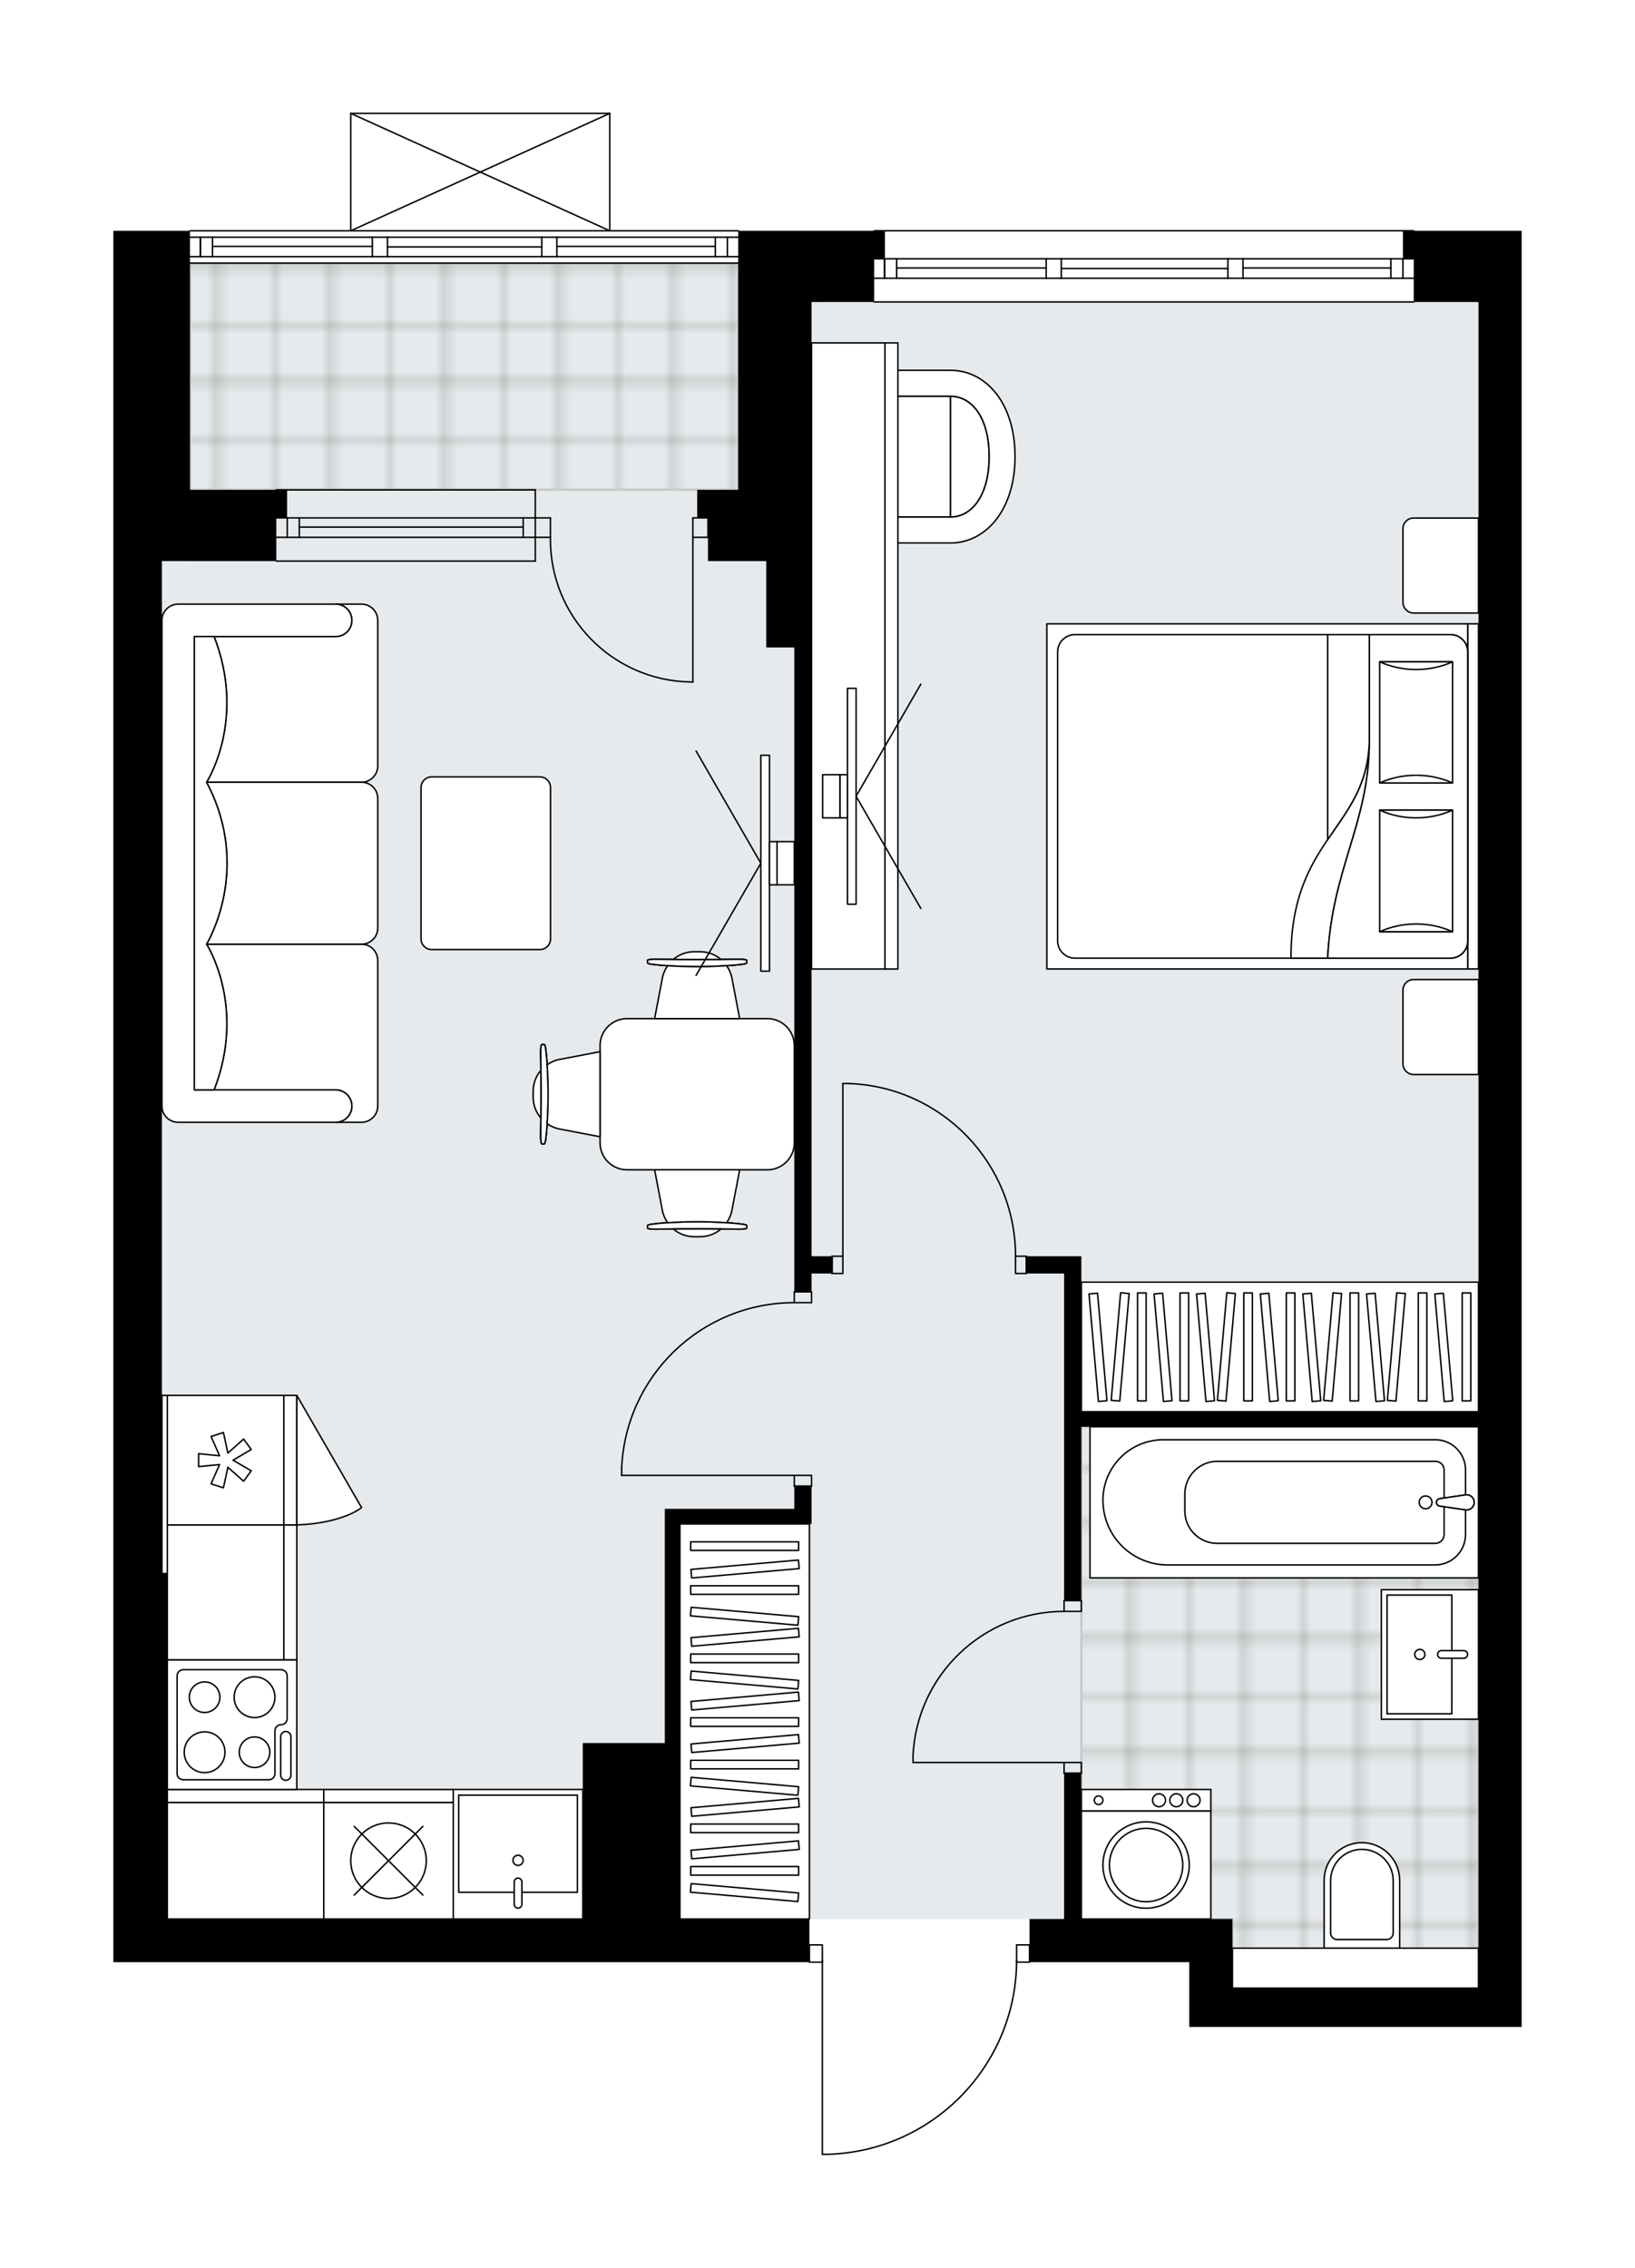<svg xmlns="http://www.w3.org/2000/svg" xmlns:xlink="http://www.w3.org/1999/xlink" height="2000px" id="Layer_1" style="enable-background:new 0 0 1442.37 2000;" version="1.1" viewBox="0 0 1442.37 2000" width="1442.37px" x="0px" y="0px" xml:space="preserve">
<style type="text/css">
	.st0{fill:none;}
	.st1{opacity:0.25;fill:none;stroke:#12100B;stroke-width:0.4;stroke-miterlimit:10;}
	.st2{fill:#FFFFFF;}
	.st3{fill:#E7EAEC;}
	.st4{fill:url(#SVGID_1_);stroke:#C8C8C8;stroke-width:2;stroke-linecap:round;stroke-linejoin:round;stroke-miterlimit:10;}
	
		.st5{fill:url(#SVGID_00000179636798406722707930000002736229480850723492_);stroke:#C8C8C8;stroke-width:2;stroke-linecap:round;stroke-linejoin:round;stroke-miterlimit:10;}
	.st6{fill:none;stroke:#000000;stroke-width:1.3;stroke-linecap:round;stroke-linejoin:round;stroke-miterlimit:10;}
	.st7{fill:#FFFFFF;stroke:#000000;stroke-width:1.3;stroke-linecap:round;stroke-linejoin:round;stroke-miterlimit:10;}
	.st8{fill:none;stroke:#000000;stroke-width:1.3;stroke-linecap:round;stroke-linejoin:round;}
	.st9{fill:none;stroke:#000000;stroke-width:1.3;stroke-linecap:round;stroke-linejoin:round;stroke-dasharray:9.961,9.961;}
	.st10{fill:none;stroke:#000000;stroke-width:1.3;stroke-linecap:round;stroke-linejoin:round;stroke-dasharray:11.518,11.518;}
	.st11{font-family:'Arial-BoldMT';}
	.st12{font-size:99.795px;}
	.st13{font-size:84.442px;}
	.st14{font-family:'ArialMT';}
	.st15{font-size:40px;}
</style>
<pattern height="14.57" id="New_Pattern_Swatch_2" patternUnits="userSpaceOnUse" style="overflow:visible;" viewBox="7.49 -22.06 14.57 14.57" width="14.57" x="-4811.13" y="-1811.05">
	<g>
		<rect class="st0" height="14.57" width="14.57" x="7.49" y="-22.06" />
		<g>
			<rect class="st1" height="7.29" width="7.29" x="14.77" y="-7.49" />
		</g>
		<g>
			<rect class="st1" height="7.29" width="7.29" x="0.2" y="-7.49" />
		</g>
		<g>
			<rect class="st1" height="7.29" width="7.29" x="22.06" y="-14.77" />
		</g>
		<g>
			<rect class="st1" height="7.29" width="7.29" x="7.49" y="-14.77" />
			<rect class="st1" height="7.29" width="7.29" x="14.77" y="-22.06" />
		</g>
		<g>
			<rect class="st1" height="7.29" width="7.29" x="0.2" y="-22.06" />
		</g>
		<g>
			<rect class="st1" height="7.29" width="7.29" x="22.06" y="-29.35" />
		</g>
		<g>
			<rect class="st1" height="7.29" width="7.29" x="7.49" y="-29.35" />
		</g>
	</g>
</pattern>
<path class="st2" d="M1247.81,203.54h94.56v24.75v38.08  v1307.11v179.93v34.27h-258.95h-34.27v-34.27v-22.85H908.9c0,0.36-0.29,0.65-0.65,0.65h-10.8c-0.65,44.05-17.84,85.62-48.59,117.3  c-31.35,32.29-73.39,50.81-118.38,52.14c-0.01,0-0.01,0-0.02,0h-4.99c-0.36,0-0.65-0.29-0.65-0.65v-168.79h-10.77  c-0.36,0-0.65-0.29-0.65-0.65H100v-38.08v-304.64V571.02v-76.16V266.37v-38.08v-24.75h66.94c0,0,0,0,0,0c0-0.36,0.29-0.65,0.65-0.65  h141.2V100c0,0,0-0.01,0-0.01c0-0.04,0.01-0.07,0.02-0.11c0.01-0.05,0.01-0.1,0.03-0.15c0,0,0,0,0-0.01  c0.01-0.02,0.03-0.04,0.04-0.06c0.03-0.05,0.06-0.1,0.1-0.14c0.03-0.03,0.06-0.04,0.09-0.06c0.04-0.03,0.07-0.05,0.11-0.07  c0.05-0.02,0.1-0.02,0.15-0.03c0.03,0,0.06-0.02,0.09-0.02h0.02c0,0,0,0,0,0H537.9c0,0,0.01,0,0.01,0h0.01  c0.02,0,0.04,0.01,0.07,0.01c0.06,0.01,0.12,0.01,0.17,0.03c0.04,0.02,0.07,0.04,0.11,0.07c0.03,0.02,0.07,0.04,0.1,0.07  c0.04,0.04,0.07,0.09,0.1,0.14c0.01,0.02,0.03,0.04,0.04,0.06c0,0,0,0,0,0.01c0.02,0.04,0.02,0.1,0.03,0.15  c0.01,0.04,0.02,0.07,0.02,0.11c0,0,0,0.01,0,0.01v102.89h112.64c0.36,0,0.65,0.29,0.65,0.65c0,0,0,0,0,0h118.66  c0-0.02-0.01-0.03-0.01-0.04c0-0.36,0.29-0.65,0.65-0.65h476c0.36,0,0.65,0.29,0.65,0.65  C1247.82,203.51,1247.81,203.53,1247.81,203.54z" id="background" />
<g id="floor">
	<polygon class="st3" points="167.59,232.1 167.59,494.86 142.84,494.86 142.84,1692.48 598.83,1692.48 793.07,1692.48    1087.23,1692.48 1087.23,1753.41 1304.29,1753.41 1304.29,1692.48 1304.29,1593.47 1304.29,266.37 725.47,266.37 725.47,232.1  " />
	<pattern id="SVGID_1_" patternTransform="matrix(6.717 0 0 6.717 15682.978 22376.691)" xlink:href="#New_Pattern_Swatch_2">
	</pattern>
	<polygon class="st4" points="651.21,232.1 651.21,432.02 167.59,432.02 167.59,232.1  " />
	
		<pattern id="SVGID_00000015333663044948097330000015537151586325745805_" patternTransform="matrix(6.717 0 0 6.717 15682.978 22376.691)" xlink:href="#New_Pattern_Swatch_2">
	</pattern>
	
		<polygon points="   953.95,1692.48 1087.23,1692.48 1087.23,1753.41 1304.29,1753.41 1304.29,1258.36 1132.93,1258.36 1087.23,1258.36 953.95,1258.36     " style="fill:url(#SVGID_00000015333663044948097330000015537151586325745805_);stroke:#C8C8C8;stroke-width:2;stroke-linecap:round;stroke-linejoin:round;stroke-miterlimit:10;" />
	<g id="LINE_00000000193109792845649030000005901825167094298511_">
		<line class="st6" x1="472.23" x2="243.75" y1="473.91" y2="473.91" />
	</g>
	<g id="LINE_00000146495867957618284420000008273048804345201343_">
		<line class="st6" x1="472.23" x2="243.75" y1="456.77" y2="456.77" />
	</g>
	<g id="LINE_00000008150164492664535320000001469255480665515957_">
		<line class="st6" x1="461.57" x2="264.07" y1="464.87" y2="464.87" />
	</g>
	<g id="LINE_00000063620544075280731990000014037002613493061538_">
		<line class="st6" x1="253.41" x2="253.41" y1="473.91" y2="456.77" />
	</g>
	<g id="LINE_00000010273458824251402730000001950225069627416475_">
		<line class="st6" x1="461.57" x2="461.57" y1="473.91" y2="456.77" />
	</g>
	<g id="LINE_00000146498594603518033380000018260817121281750678_">
		<line class="st6" x1="472.23" x2="243.75" y1="494.85" y2="494.85" />
	</g>
	<g id="LINE_00000087372988966234382890000007202012469302414215_">
		<line class="st6" x1="243.75" x2="472.23" y1="432.02" y2="432.02" />
	</g>
	<g id="LINE_00000022556321662352211360000018083127166230183298_">
		<line class="st6" x1="264.07" x2="264.07" y1="473.92" y2="456.79" />
	</g>
	<g id="LINE_00000164513366849961591330000011354343794142836386_">
		<line class="st6" x1="472.23" x2="472.23" y1="494.85" y2="432.02" />
	</g>
	<g id="LINE_00000183970570408743775790000011354363191571784069_">
		<line class="st6" x1="771.17" x2="1247.17" y1="203.5" y2="203.5" />
	</g>
	<g id="LINE_00000062878451932932398420000013953354760971593899_">
		<line class="st6" x1="780.35" x2="780.35" y1="228.25" y2="245.39" />
	</g>
	<g id="LINE_00000155855034951898434100000007990999723100942492_">
		<line class="st6" x1="1237.65" x2="1237.65" y1="228.25" y2="245.39" />
	</g>
	<g id="LINE_00000124123546837257073370000015419593289761061806_">
		<line class="st6" x1="922.92" x2="791.01" y1="236.34" y2="236.34" />
	</g>
	<g id="LINE_00000076595115062467941000000004390206934121007488_">
		<line class="st6" x1="1226.99" x2="1096.56" y1="236.34" y2="236.34" />
	</g>
	<g id="LINE_00000101794811806588708820000016149388776649387446_">
		<line class="st6" x1="1226.99" x2="1226.99" y1="245.39" y2="228.25" />
	</g>
	<g id="LINE_00000087376119495259080160000000743140453868550546_">
		<line class="st6" x1="780.35" x2="780.35" y1="228.25" y2="245.39" />
	</g>
	<g id="LINE_00000078021487771534466300000002950921723742716579_">
		<line class="st6" x1="791.01" x2="791.01" y1="245.39" y2="228.25" />
	</g>
	<g id="LINE_00000158729780897011780120000001550517258627368086_">
		<line class="st6" x1="936.24" x2="936.24" y1="228.25" y2="245.39" />
	</g>
	<g id="LINE_00000094593436929154654610000011447348638210191002_">
		<line class="st6" x1="936.24" x2="922.92" y1="245.39" y2="245.39" />
	</g>
	<g id="LINE_00000069386100620079861300000011939592935869490098_">
		<line class="st6" x1="922.92" x2="922.92" y1="245.39" y2="228.25" />
	</g>
	<g id="LINE_00000035502687962357747030000012600385470747744142_">
		<line class="st6" x1="922.92" x2="936.24" y1="228.25" y2="228.25" />
	</g>
	<g id="LINE_00000059293949145660774210000002941455183352238520_">
		<line class="st6" x1="1247.17" x2="771.17" y1="266.33" y2="266.33" />
	</g>
	<g id="LINE_00000140693267205360497340000013702076543506288280_">
		<line class="st6" x1="1096.56" x2="1096.56" y1="228.25" y2="245.39" />
	</g>
	<g id="LINE_00000114070056533580656040000006058204329993047724_">
		<line class="st6" x1="1096.56" x2="1083.23" y1="245.39" y2="245.39" />
	</g>
	<g id="LINE_00000105417682766417760460000012601956461001839792_">
		<line class="st6" x1="1083.23" x2="1083.23" y1="245.39" y2="228.25" />
	</g>
	<g id="LINE_00000080924623101247779810000017847628626420245129_">
		<line class="st6" x1="1083.23" x2="1096.56" y1="228.25" y2="228.25" />
	</g>
	<g id="LINE_00000088119590470067864310000007957579752155948969_">
		<line class="st6" x1="1083.23" x2="936.24" y1="236.82" y2="236.82" />
	</g>
	<g id="LWPOLYLINE_00000081619068107984058840000005459502499864469120_">
		<line class="st6" x1="1096.56" x2="1247.17" y1="228.25" y2="228.25" />
	</g>
	<g id="LWPOLYLINE_00000154391683548658532060000011689224730035227549_">
		<line class="st6" x1="1083.23" x2="936.24" y1="228.25" y2="228.25" />
	</g>
	<g id="LWPOLYLINE_00000059303937068103730410000016005982604584801724_">
		<line class="st6" x1="922.92" x2="771.17" y1="228.25" y2="228.25" />
	</g>
	<g id="LWPOLYLINE_00000162326178351715349530000010554194956622119834_">
		<line class="st6" x1="1096.56" x2="1247.17" y1="245.39" y2="245.39" />
	</g>
	<g id="LWPOLYLINE_00000019638622189353518480000005588949803245872004_">
		<line class="st6" x1="1083.23" x2="936.24" y1="245.39" y2="245.39" />
	</g>
	<g id="LWPOLYLINE_00000002351333179882132510000003617602768368273593_">
		<line class="st6" x1="922.92" x2="771.17" y1="245.39" y2="245.39" />
	</g>
	<g id="LINE_00000001627438405785083570000011121327765454330811_">
		<line class="st6" x1="167.59" x2="651.21" y1="203.54" y2="203.54" />
	</g>
	<g id="LINE_00000168108488674786847500000001629015180936361350_">
		<line class="st6" x1="176.77" x2="176.77" y1="209.21" y2="226.35" />
	</g>
	<g id="LINE_00000029005623837703841820000012070043879684235409_">
		<line class="st6" x1="641.69" x2="641.69" y1="209.21" y2="226.35" />
	</g>
	<g id="LINE_00000047019162421167134190000004353406583398884019_">
		<line class="st6" x1="328.48" x2="187.44" y1="217.3" y2="217.3" />
	</g>
	<g id="LINE_00000102542876877884201280000002300777059623010725_">
		<line class="st6" x1="631.03" x2="491.27" y1="217.3" y2="217.3" />
	</g>
	<g id="LINE_00000093148979940181901880000018020340846451623593_">
		<line class="st6" x1="631.03" x2="631.03" y1="226.35" y2="209.21" />
	</g>
	<g id="LINE_00000131367884517610972790000018006186869738405774_">
		<line class="st6" x1="176.77" x2="176.77" y1="209.21" y2="226.35" />
	</g>
	<g id="LINE_00000030482205749284768070000005960325707221237145_">
		<line class="st6" x1="187.44" x2="187.44" y1="226.35" y2="209.21" />
	</g>
	<g id="LINE_00000183932461595312637000000011768260242980121762_">
		<line class="st6" x1="341.81" x2="341.81" y1="209.21" y2="226.35" />
	</g>
	<g id="LINE_00000018229132540383141520000001190914345385801128_">
		<line class="st6" x1="341.81" x2="328.48" y1="226.35" y2="226.35" />
	</g>
	<g id="LINE_00000099633654993544343420000008748460777731796618_">
		<line class="st6" x1="328.48" x2="328.48" y1="226.35" y2="209.21" />
	</g>
	<g id="LINE_00000098215948646891480400000017917310061886291620_">
		<line class="st6" x1="328.48" x2="341.81" y1="209.21" y2="209.21" />
	</g>
	<g id="LINE_00000134943198006813032510000000722845422789761692_">
		<line class="st6" x1="651.21" x2="167.59" y1="232.1" y2="232.1" />
	</g>
	<g id="LINE_00000049921490526324047550000015646667916346892720_">
		<line class="st6" x1="491.27" x2="491.27" y1="209.21" y2="226.35" />
	</g>
	<g id="LINE_00000063608264301996649680000014459581368633750923_">
		<line class="st6" x1="491.27" x2="477.95" y1="226.35" y2="226.35" />
	</g>
	<g id="LINE_00000026844693341997901240000014726280552151991470_">
		<line class="st6" x1="477.95" x2="477.95" y1="226.35" y2="209.21" />
	</g>
	<g id="LINE_00000003802969858784747830000004245851171571380868_">
		<line class="st6" x1="477.95" x2="491.27" y1="209.21" y2="209.21" />
	</g>
	<g id="LINE_00000132076270678482783780000009929037661240220307_">
		<line class="st6" x1="477.95" x2="341.81" y1="217.78" y2="217.78" />
	</g>
	<g id="LWPOLYLINE_00000116200101363769140160000001612410439481720235_">
		<line class="st6" x1="491.27" x2="651.21" y1="209.21" y2="209.21" />
	</g>
	<g id="LWPOLYLINE_00000163755477361724045040000007540625490036222126_">
		<line class="st6" x1="477.95" x2="341.81" y1="209.21" y2="209.21" />
	</g>
	<g id="LWPOLYLINE_00000090281707626779026220000000700071118149361309_">
		<line class="st6" x1="328.48" x2="167.59" y1="209.21" y2="209.21" />
	</g>
	<g id="LWPOLYLINE_00000072964725474771145680000018270645876960395156_">
		<line class="st6" x1="491.27" x2="651.21" y1="226.35" y2="226.35" />
	</g>
	<g id="LWPOLYLINE_00000011745672215800360190000016172407294059123079_">
		<line class="st6" x1="477.95" x2="341.81" y1="226.35" y2="226.35" />
	</g>
	<g id="LWPOLYLINE_00000011715272824314781520000015073913446681605302_">
		<line class="st6" x1="328.48" x2="167.59" y1="226.35" y2="226.35" />
	</g>
	<g id="LWPOLYLINE_00000154411715109611786230000002258921208505924282_">
		<rect class="st6" height="15.23" width="11.42" x="896.83" y="1715.33" />
	</g>
	<g id="LWPOLYLINE_00000091704558861416699660000016100122673803709349_">
		<rect class="st6" height="15.23" width="11.42" x="714.04" y="1715.33" />
	</g>
	<g id="LWPOLYLINE_00000049216673544040086280000006005009103354556042_">
		<path class="st6" d="M730.46,1900c92.67-2.74,166.37-78.65,166.37-171.36" />
	</g>
	<g id="LINE_00000124874145890115533800000003631917584460369039_">
		<line class="st6" x1="725.47" x2="725.47" y1="1728.64" y2="1900" />
	</g>
	<g id="LINE_00000134232413386175715100000004036718107004939923_">
		<line class="st6" x1="725.47" x2="730.46" y1="1900" y2="1900" />
	</g>
	<g id="LWPOLYLINE_00000167397172543380397720000018169090093545625274_">
		<rect class="st6" height="9.52" width="15.23" x="938.72" y="1554.44" />
	</g>
	<g id="LWPOLYLINE_00000035498886472141449350000002737986352273388442_">
		<rect class="st6" height="9.52" width="15.23" x="938.72" y="1411.64" />
	</g>
	<g id="LINE_00000147216353972459744750000009445360725273914786_">
		<line class="st6" x1="938.72" x2="953.95" y1="1563.96" y2="1563.96" />
	</g>
	<g id="LINE_00000106869424039277923470000005772436430528901521_">
		<line class="st6" x1="938.72" x2="953.95" y1="1411.64" y2="1411.64" />
	</g>
	<g id="LINE_00000054976917931948801490000009185619036315014543_">
		<line class="st6" x1="938.72" x2="805.44" y1="1554.44" y2="1554.44" />
	</g>
	<g id="ARC_00000070817480890088421430000008649087828590802879_">
		<path class="st6" d="M805.44,1548.73c3.17-71.32,61.89-127.52,133.28-127.57" />
	</g>
	<g id="LINE_00000102535607106465629050000005006819224266863242_">
		<line class="st6" x1="805.44" x2="805.44" y1="1554.44" y2="1548.73" />
	</g>
	<g id="LWPOLYLINE_00000020359897765573105750000006661175354781000866_">
		<rect class="st6" height="9.52" width="15.23" x="700.72" y="1301.21" />
	</g>
	<g id="LWPOLYLINE_00000142855121311077028290000006924085392400284324_">
		<rect class="st6" height="9.52" width="15.23" x="700.72" y="1139.36" />
	</g>
	<g id="LINE_00000148634183480958952690000004669551064758626987_">
		<line class="st6" x1="700.72" x2="715.95" y1="1310.73" y2="1310.73" />
	</g>
	<g id="LINE_00000167384948345764830240000000767877956387057824_">
		<line class="st6" x1="700.72" x2="715.95" y1="1139.36" y2="1139.36" />
	</g>
	<g id="LINE_00000107576056262363724320000002558101292308515734_">
		<line class="st6" x1="700.72" x2="548.4" y1="1301.21" y2="1301.21" />
	</g>
	<g id="LINE_00000088130546748962504120000017642181728301840820_">
		<line class="st6" x1="548.4" x2="548.4" y1="1295.49" y2="1301.21" />
	</g>
	<g id="ARC_00000168100528352334220270000009687831233952262529_">
		<path class="st6" d="M548.4,1295.49c3.17-81.84,70.42-146.57,152.32-146.61" />
	</g>
	<g id="LWPOLYLINE_00000109745508759336640820000007133915583939931276_">
		<rect class="st6" height="15.23" width="9.52" x="734.04" y="1107.95" />
	</g>
	<g id="LWPOLYLINE_00000106844324591631303570000014092036494668163985_">
		<rect class="st6" height="15.23" width="9.52" x="895.88" y="1107.95" />
	</g>
	<g id="LINE_00000005961224492115729150000013868911790132905123_">
		<line class="st6" x1="734.04" x2="734.04" y1="1107.95" y2="1123.18" />
	</g>
	<g id="LINE_00000057127833368973835980000014166047537287026108_">
		<line class="st6" x1="905.4" x2="905.4" y1="1107.95" y2="1123.18" />
	</g>
	<g id="LINE_00000033369629170082979320000013584672239685942711_">
		<line class="st6" x1="743.56" x2="743.56" y1="1107.95" y2="955.63" />
	</g>
	<g id="LINE_00000124154054116796689840000003266896676166798723_">
		<line class="st6" x1="749.27" x2="743.56" y1="955.63" y2="955.63" />
	</g>
	<g id="ARC_00000060000608299869720680000004799062605461026695_">
		<path class="st6" d="M749.27,955.63c81.84,3.17,146.57,70.42,146.61,152.32" />
	</g>
	<g id="ARC_00000179614493169386601360000005999884670071131016_">
		<path class="st6" d="M611.23,601.48c-0.62,0-1.25,0-1.87-0.01c-69.41-1.04-124.83-58.15-123.79-127.56" />
	</g>
	<g id="LINE_00000062179253173257206280000004681615487215654791_">
		<line class="st6" x1="611.23" x2="611.23" y1="473.91" y2="601.48" />
	</g>
	<g id="LINE_00000014598033393180027330000004555127141271891880_">
		<line class="st6" x1="472.23" x2="485.56" y1="473.91" y2="473.91" />
	</g>
	<g id="LINE_00000058586510919721366770000004942849894232951972_">
		<line class="st6" x1="485.56" x2="485.56" y1="473.91" y2="456.77" />
	</g>
	<g id="LINE_00000052820219175181325510000016367345183329974197_">
		<line class="st6" x1="485.56" x2="472.23" y1="456.77" y2="456.77" />
	</g>
	<g id="LINE_00000132058609120885698060000010098305952511662512_">
		<line class="st6" x1="624.56" x2="611.23" y1="456.77" y2="456.77" />
	</g>
	<g id="LINE_00000103946058862819026450000000688549924914377395_">
		<line class="st6" x1="611.23" x2="611.23" y1="456.77" y2="473.91" />
	</g>
	<g id="LINE_00000031885530944457138070000014948646875141164975_">
		<line class="st6" x1="611.23" x2="624.56" y1="473.91" y2="473.91" />
	</g>
	<g id="LINE_00000182511309933953782930000002256835486232240551_">
		<line class="st6" x1="624.56" x2="624.56" y1="456.77" y2="473.91" />
	</g>
	<g id="LINE_00000088824087269852791780000015016223495111188119_">
		<line class="st6" x1="309.44" x2="537.92" y1="100" y2="100" />
	</g>
	<g id="LINE_00000149354699642917291440000003203156105314004135_">
		<line class="st6" x1="537.92" x2="537.92" y1="100" y2="203.54" />
	</g>
	<g id="LINE_00000138565879208383304230000002428872054859705474_">
		<line class="st6" x1="309.44" x2="309.44" y1="203.54" y2="100" />
	</g>
	<g id="LWPOLYLINE_00000178172266047025513970000010248373659642234011_">
		<line class="st6" x1="537.92" x2="309.44" y1="203.54" y2="100" />
	</g>
	<g id="LWPOLYLINE_00000134246256550318779460000011841595616600435363_">
		<line class="st6" x1="309.44" x2="537.92" y1="203.54" y2="100" />
	</g>
	<polygon points="1237.65,203.54 1237.65,228.29 1247.17,228.29 1247.17,266.37 1304.29,266.37 1304.29,1245.04 953.95,1245.04    953.95,1107.95 938.72,1107.95 905.4,1107.95 905.4,1123.18 938.72,1123.18 938.72,1411.64 953.95,1411.64 953.95,1258.37    1304.29,1258.37 1304.29,1573.48 1304.29,1753.41 1087.23,1753.41 1087.23,1730.56 1087.23,1692.48 953.95,1692.48 953.95,1563.96    938.72,1563.96 938.72,1692.48 908.25,1692.48 908.25,1730.56 1049.15,1730.56 1049.15,1753.41 1049.15,1787.68 1083.42,1787.68    1342.37,1787.68 1342.37,1753.41 1342.37,1573.48 1342.37,266.37 1342.37,228.29 1342.37,203.54  " />
	<polygon points="700.72,1330.72 599.8,1330.72 586.48,1330.72 586.48,1537.3 514.12,1537.3 514.12,1692.48 147.6,1692.48    147.6,1387.84 142.84,1387.84 142.84,571.02 142.84,494.85 167.59,494.85 243.75,494.85 243.75,456.77 253.27,456.77    253.27,432.02 243.75,432.02 167.59,432.02 167.59,266.37 167.59,228.29 167.59,203.54 100,203.54 100,228.29 100,266.37    100,494.85 100,571.02 100,1387.84 100,1692.48 100,1730.56 714.04,1730.56 714.04,1692.48 599.8,1692.48 599.8,1537.3    599.8,1344.05 715.95,1344.05 715.95,1330.72 715.95,1310.73 700.72,1310.73  " />
	<polygon points="651.21,228.29 651.21,432.02 615.04,432.02 615.04,456.77 624.56,456.77 624.56,494.85 651.21,494.85    675.97,494.85 675.97,571.02 700.72,571.02 700.72,1139.36 715.95,1139.36 715.95,1123.18 734.04,1123.18 734.04,1107.95    715.95,1107.95 715.95,571.02 715.95,494.85 715.95,266.37 771.16,266.37 771.16,228.29 780.69,228.29 780.69,203.54    651.21,203.54  " />
</g>
<g id="mebel">
	<g>
		<path class="st7" d="M1237.66,466.23v64.92c0,5.26,4.26,9.52,9.52,9.52h57.12v-83.78H1247    C1241.84,456.89,1237.66,461.07,1237.66,466.23z" />
		<path class="st7" d="M1237.66,873.26v64.92c0,5.26,4.26,9.52,9.52,9.52h57.12v-83.78H1247    C1241.84,863.92,1237.66,868.1,1237.66,873.26z" />
		<g>
			
				<rect class="st7" height="9.52" transform="matrix(-1.836970e-16 1 -1 -1.836970e-16 2001.922 -597.161)" width="304.38" x="1147.35" y="697.62" />
			
				<rect class="st7" height="371.28" transform="matrix(-1.836970e-16 1 -1 -1.836970e-16 1811.521 -406.759)" width="304.38" x="956.95" y="516.74" />
			<path class="st7" d="M1294.78,574.94v254.88c0,8.41-6.82,15.23-15.23,15.23h-331.3c-8.41,0-15.23-6.82-15.23-15.23V574.94     c0-8.41,6.82-15.23,15.23-15.23h331.3C1287.96,559.71,1294.78,566.53,1294.78,574.94z" />
			<path class="st7" d="M1171.25,845.05c3.9-79.61,36.7-119.07,36.73-190.75c-2.59,76.7-69.24,84.89-69.1,190.75L1171.25,845.05z" />
			<g>
				<path class="st7" d="M1171.25,845.05c3.9-79.61,36.7-119.07,36.73-190.75l0-94.59h71.57c8.41,0,15.23,6.82,15.23,15.23v254.88      c0,8.41-6.82,15.23-15.23,15.23L1171.25,845.05L1171.25,845.05z" />
			</g>
			
				<rect class="st7" height="64.29" transform="matrix(-1.836970e-16 1 -1 -1.836970e-16 1886.384 -612.169)" width="106.82" x="1195.87" y="604.96" />
			<path class="st7" d="M1217.13,690.52c20.2-9.05,44.1-9.05,64.29,0H1217.13z" />
			<path class="st7" d="M1281.42,583.7c-20.2,9.05-44.1,9.05-64.29,0L1281.42,583.7z" />
			
				<rect class="st7" height="64.29" transform="matrix(-1.836970e-16 1 -1 -1.836970e-16 2017.396 -481.157)" width="107.23" x="1195.66" y="735.97" />
			<path class="st7" d="M1217.13,821.73c20.2-9.08,44.1-9.08,64.29,0H1217.13z" />
			<path class="st7" d="M1281.42,714.51c-20.2,9.08-44.1,9.08-64.29,0H1281.42z" />
			<g>
				<path class="st7" d="M1207.98,654.3v-94.59h-36.73v180.74C1188.58,714.84,1206.65,693.52,1207.98,654.3z" />
			</g>
		</g>
	</g>
	<g>
		
			<rect class="st7" height="348.43" transform="matrix(-1 -1.439068e-10 1.439068e-10 -1 1313.872 3036.52)" width="114.24" x="599.82" y="1344.04" />
		<g>
			
				<rect class="st7" height="7.57" transform="matrix(-1 -1.347608e-10 1.347608e-10 -1 1313.872 3300.026)" width="95.2" x="609.34" y="1646.23" />
			
				<rect class="st7" height="7.57" transform="matrix(-1 -1.350858e-10 1.350858e-10 -1 1313.872 3225.051)" width="95.2" x="609.34" y="1608.74" />
			
				<rect class="st7" height="7.57" transform="matrix(-1 -1.354105e-10 1.354105e-10 -1 1313.872 3112.588)" width="95.2" x="609.34" y="1552.51" />
			
				<rect class="st7" height="7.57" transform="matrix(-1 -1.344361e-10 1.344361e-10 -1 1313.872 3037.613)" width="95.2" x="609.34" y="1515.02" />
			
				<rect class="st7" height="7.57" transform="matrix(-1 -1.347608e-10 1.347608e-10 -1 1313.872 2925.15)" width="95.2" x="609.34" y="1458.79" />
			
				<rect class="st7" height="7.57" transform="matrix(-0.996 -0.087 0.087 -0.996 1165.931 3388.419)" width="95.2" x="609.34" y="1664.97" />
			
				<rect class="st7" height="7.57" transform="matrix(-0.996 -0.087 0.087 -0.996 1174.099 3201.338)" width="95.2" x="609.34" y="1571.26" />
			
				<rect class="st7" height="7.57" transform="matrix(-0.996 -0.087 0.087 -0.996 1182.267 3014.257)" width="95.2" x="609.34" y="1477.54" />
			
				<rect class="st7" height="7.57" transform="matrix(-0.996 0.087 -0.087 -0.996 1453.547 3199.075)" width="95.2" x="609.34" y="1627.49" />
			
				<rect class="st7" height="7.57" transform="matrix(-0.996 0.087 -0.087 -0.996 1450.28 3124.243)" width="95.2" x="609.34" y="1590" />
			
				<rect class="st7" height="7.57" transform="matrix(-0.996 0.087 -0.087 -0.996 1445.379 3011.994)" width="95.2" x="609.34" y="1533.77" />
			
				<rect class="st7" height="7.57" transform="matrix(-0.996 0.087 -0.087 -0.996 1442.111 2937.162)" width="95.2" x="609.34" y="1496.28" />
			
				<rect class="st7" height="7.57" transform="matrix(-0.996 -0.087 0.087 -0.996 1187.168 2902.008)" width="95.2" x="609.34" y="1421.3" />
			
				<rect class="st7" height="7.57" transform="matrix(-0.996 0.087 -0.087 -0.996 1437.211 2824.913)" width="95.2" x="609.34" y="1440.05" />
			
				<rect class="st7" height="7.57" transform="matrix(-1 -1.347608e-10 1.347608e-10 -1 1313.872 2804.758)" width="95.2" x="609.34" y="1398.6" />
			
				<rect class="st7" height="7.57" transform="matrix(-1 -1.347608e-10 1.347608e-10 -1 1313.872 2727.258)" width="95.2" x="609.34" y="1359.85" />
			
				<rect class="st7" height="7.57" transform="matrix(-0.996 0.087 -0.087 -0.996 1431.964 2704.75)" width="95.2" x="609.34" y="1379.85" />
		</g>
	</g>
	<g>
		
			<rect class="st7" height="350.34" transform="matrix(1.441772e-10 -1 1 1.441772e-10 -58.781 2317.045)" width="114.24" x="1072.01" y="1012.74" />
		<g>
			
				<rect class="st7" height="7.57" transform="matrix(1.348753e-10 -1 1 1.348753e-10 -180.59 2195.236)" width="95.2" x="959.72" y="1184.13" />
			
				<rect class="st7" height="7.57" transform="matrix(1.347802e-10 -1 1 1.347802e-10 -143.103 2232.724)" width="95.2" x="997.21" y="1184.13" />
			
				<rect class="st7" height="7.57" transform="matrix(1.354108e-10 -1 1 1.354108e-10 -86.871 2288.955)" width="95.2" x="1053.44" y="1184.13" />
			
				<rect class="st7" height="7.57" transform="matrix(1.346657e-10 -1 1 1.346657e-10 -49.384 2326.443)" width="95.2" x="1090.93" y="1184.13" />
			
				<rect class="st7" height="7.57" transform="matrix(1.347802e-10 -1 1 1.347802e-10 6.847 2382.674)" width="95.2" x="1147.16" y="1184.13" />
			
				<rect class="st7" height="7.57" transform="matrix(0.087 -0.996 0.996 0.087 -280.974 2069.197)" width="95.2" x="940.98" y="1184.13" />
			
				<rect class="st7" height="7.57" transform="matrix(0.087 -0.996 0.996 0.087 -195.423 2162.559)" width="95.2" x="1034.7" y="1184.13" />
			
				<rect class="st7" height="7.57" transform="matrix(0.087 -0.996 0.996 0.087 -109.873 2255.922)" width="95.2" x="1128.42" y="1184.13" />
			
				<rect class="st7" height="7.57" transform="matrix(-0.087 -0.996 0.996 -0.087 -67.898 2313.609)" width="95.2" x="978.47" y="1184.13" />
			
				<rect class="st7" height="7.57" transform="matrix(-0.087 -0.996 0.996 -0.087 -27.144 2350.954)" width="95.2" x="1015.95" y="1184.13" />
			
				<rect class="st7" height="7.57" transform="matrix(-0.087 -0.996 0.996 -0.087 33.989 2406.971)" width="95.2" x="1072.19" y="1184.13" />
			
				<rect class="st7" height="7.57" transform="matrix(-0.087 -0.996 0.996 -0.087 74.743 2444.316)" width="95.2" x="1109.67" y="1184.13" />
			
				<rect class="st7" height="7.57" transform="matrix(0.087 -0.996 0.996 0.087 -58.542 2311.939)" width="95.2" x="1184.65" y="1184.13" />
			
				<rect class="st7" height="7.57" transform="matrix(-0.087 -0.996 0.996 -0.087 135.875 2500.334)" width="95.2" x="1165.9" y="1184.13" />
			
				<rect class="st7" height="7.57" transform="matrix(-0.087 -0.996 0.996 -0.087 -130.274 2256.452)" width="95.2" x="921.09" y="1184.13" />
			
				<rect class="st7" height="7.57" transform="matrix(1.347421e-10 -1 1 1.347421e-10 67.043 2442.87)" width="95.2" x="1207.36" y="1184.13" />
			
				<rect class="st7" height="7.57" transform="matrix(1.347802e-10 -1 1 1.347802e-10 105.793 2481.62)" width="95.2" x="1246.11" y="1184.13" />
			
				<rect class="st7" height="7.57" transform="matrix(-0.087 -0.996 0.996 -0.087 201.318 2560.3)" width="95.2" x="1226.1" y="1184.13" />
		</g>
	</g>
	<g>
		
			<rect class="st7" height="102.82" transform="matrix(4.290863e-11 -1 1 4.290863e-11 -1205.436 1603.476)" width="119.08" x="139.48" y="1353.05" />
		
			<rect class="st7" height="11.42" transform="matrix(4.290863e-11 -1 1 4.290863e-11 -1148.315 1660.597)" width="119.08" x="196.6" y="1398.74" />
	</g>
	<g>
		
			<rect class="st7" height="102.82" transform="matrix(-1 -7.433000e-11 7.433000e-11 -1 433.246 3282.135)" width="138.02" x="147.61" y="1589.66" />
		
			<rect class="st7" height="11.42" transform="matrix(-1 -7.433000e-11 7.433000e-11 -1 433.246 3167.894)" width="138.02" x="147.61" y="1578.23" />
	</g>
	<g>
		<path class="st7" d="M296.13,961.24L296.13,961.24c7.89,0,14.28,6.39,14.28,14.28v0c0,7.89-6.39,14.28-14.28,14.28h0h22.79    c7.92,0,14.33-6.42,14.33-14.33v-128.4c0-7.89-6.46-14.35-14.35-14.35l-136.7,0c0,0,35.4,54.55,6.66,128.52H296.13z" />
		<path class="st7" d="M296.13,561.4L296.13,561.4c7.89,0,14.28-6.39,14.28-14.28v0c0-7.89-6.39-14.28-14.28-14.28h0h22.79    c7.92,0,14.33,6.42,14.33,14.33v128.4c0,7.89-6.46,14.35-14.35,14.35l-136.7,0c0,0,35.4-54.55,6.66-128.52H296.13z" />
		<path class="st7" d="M157.13,532.84h138.99c7.89,0,14.28,6.39,14.28,14.28v0c0,7.89-6.39,14.28-14.28,14.28H171.41v399.84h124.71    c7.89,0,14.28,6.39,14.28,14.28v0c0,7.89-6.39,14.28-14.28,14.28H157.13c-7.89,0-14.28-6.39-14.28-14.28v-428.4    C142.85,539.26,149.28,532.84,157.13,532.84z" />
		<path class="st7" d="M182.2,689.92h136.84c7.85,0,14.21,6.36,14.21,14.21v114.38c0,7.85-6.36,14.21-14.21,14.21H182.2    C182.2,832.72,222.88,766.55,182.2,689.92z" />
		<g>
			<path class="st7" d="M188.86,961.24c28.74-73.97-6.66-128.52-6.66-128.52v0c0,0,40.68-66.18,0-142.8v0     c0,0,35.4-54.55,6.66-128.52h-17.44v399.84L188.86,961.24z" />
		</g>
	</g>
	<g>
		<path class="st7" d="M676.92,1031.71H553.16c-13.14,0-23.8-10.66-23.8-23.8v-85.73c0-13.14,10.66-23.8,23.8-23.8h123.76    c13.14,0,23.8,10.66,23.8,23.8v85.73C700.72,1021.06,690.06,1031.71,676.92,1031.71z" />
		<g>
			<g id="LINE_00000103950048320030697510000000949903060155716537_">
				<path class="st7" d="M654.6,850.42c-23.05,2.9-56.13,2.9-79.18,0c-2.66-0.33-4.2-0.84-4.2-1.36v-0.13v-1.88      c0-0.57,2.98-1.03,6.66-1.03c24.69,0.39,49.57,0.39,74.26,0c3.68,0,6.66,0.46,6.66,1.03v1.88v0.13      C658.8,849.59,657.26,850.09,654.6,850.42z" />
			</g>
			<g id="LINE_00000145046145257149613040000018279322047000841377_">
				<path class="st7" d="M654.6,850.42c-23.05,2.9-56.13,2.9-79.18,0c-2.66-0.33-4.2-0.84-4.2-1.36v-0.13v-1.88      c0-0.57,2.98-1.03,6.66-1.03c24.69,0.39,49.57,0.39,74.26,0c3.68,0,6.66,0.46,6.66,1.03v1.88v0.13      C658.8,849.59,657.26,850.09,654.6,850.42z" />
			</g>
			<g id="LINE_00000103948644433645736580000002863159217566742426_">
				<path class="st7" d="M654.6,850.42c-23.05,2.9-56.13,2.9-79.18,0c-2.66-0.33-4.2-0.84-4.2-1.36v-0.13v-1.88      c0-0.57,2.98-1.03,6.66-1.03c24.69,0.39,49.57,0.39,74.26,0c3.68,0,6.66,0.46,6.66,1.03v1.88v0.13      C658.8,849.59,657.26,850.09,654.6,850.42z" />
			</g>
			<path class="st7" d="M636.05,846.15c-5.01-4.24-11.46-6.76-18.42-6.76h-5.25c-6.96,0-13.41,2.53-18.42,6.76     C608,846.27,622.02,846.27,636.05,846.15z" />
			<path class="st7" d="M652.52,898.38l-6.83-35.79c-0.77-4.05-2.45-7.69-4.69-10.9c-16.52,1.17-35.46,1.17-51.98,0     c-2.24,3.21-3.92,6.86-4.69,10.9l-6.83,35.79H652.52z" />
		</g>
		<g>
			<g id="LINE_00000167383840262366487320000004891133969598251417_">
				<path class="st7" d="M481.4,925.46c2.9,23.05,2.9,56.13,0,79.18c-0.33,2.66-0.84,4.2-1.36,4.2h-0.13h-1.88      c-0.57,0-1.03-2.98-1.03-6.66c0.39-24.69,0.39-49.57,0-74.26c0-3.68,0.46-6.66,1.03-6.66h1.88h0.13      C480.56,921.26,481.06,922.8,481.4,925.46z" />
			</g>
			<g id="LINE_00000159463816213189780230000003577864893868503691_">
				<path class="st7" d="M481.4,925.46c2.9,23.05,2.9,56.13,0,79.18c-0.33,2.66-0.84,4.2-1.36,4.2h-0.13h-1.88      c-0.57,0-1.03-2.98-1.03-6.66c0.39-24.69,0.39-49.57,0-74.26c0-3.68,0.46-6.66,1.03-6.66h1.88h0.13      C480.56,921.26,481.06,922.8,481.4,925.46z" />
			</g>
			<g id="LINE_00000137826239223046780520000015354649299861654164_">
				<path class="st7" d="M481.4,925.46c2.9,23.05,2.9,56.13,0,79.18c-0.33,2.66-0.84,4.2-1.36,4.2h-0.13h-1.88      c-0.57,0-1.03-2.98-1.03-6.66c0.39-24.69,0.39-49.57,0-74.26c0-3.68,0.46-6.66,1.03-6.66h1.88h0.13      C480.56,921.26,481.06,922.8,481.4,925.46z" />
			</g>
			<path class="st7" d="M477.12,944c-4.24,5.01-6.76,11.46-6.76,18.42v5.25c0,6.96,2.53,13.41,6.76,18.42     C477.25,972.06,477.25,958.03,477.12,944z" />
			<path class="st7" d="M529.36,927.54l-35.79,6.83c-4.05,0.77-7.69,2.45-10.9,4.69c1.17,16.52,1.17,35.46,0,51.98     c3.21,2.24,6.86,3.92,10.9,4.69l35.79,6.83V927.54z" />
		</g>
		<g>
			<g id="LINE_00000085224214964700986320000001664558284879334069_">
				<path class="st7" d="M575.42,1079.67c23.05-2.9,56.13-2.9,79.18,0c2.66,0.33,4.2,0.84,4.2,1.36v0.13v1.88      c0,0.57-2.98,1.03-6.66,1.03c-24.69-0.39-49.57-0.39-74.26,0c-3.68,0-6.66-0.46-6.66-1.03v-1.88v-0.13      C571.22,1080.51,572.76,1080.01,575.42,1079.67z" />
			</g>
			<g id="LINE_00000155121878461999223210000017011053357160162997_">
				<path class="st7" d="M575.42,1079.67c23.05-2.9,56.13-2.9,79.18,0c2.66,0.33,4.2,0.84,4.2,1.36v0.13v1.88      c0,0.57-2.98,1.03-6.66,1.03c-24.69-0.39-49.57-0.39-74.26,0c-3.68,0-6.66-0.46-6.66-1.03v-1.88v-0.13      C571.22,1080.51,572.76,1080.01,575.42,1079.67z" />
			</g>
			<g id="LINE_00000172421177921640121110000018231068042420839580_">
				<path class="st7" d="M575.42,1079.67c23.05-2.9,56.13-2.9,79.18,0c2.66,0.33,4.2,0.84,4.2,1.36v0.13v1.88      c0,0.57-2.98,1.03-6.66,1.03c-24.69-0.39-49.57-0.39-74.26,0c-3.68,0-6.66-0.46-6.66-1.03v-1.88v-0.13      C571.22,1080.51,572.76,1080.01,575.42,1079.67z" />
			</g>
			<path class="st7" d="M593.97,1083.95c5.01,4.24,11.46,6.76,18.42,6.76h5.25c6.96,0,13.41-2.53,18.42-6.76     C622.02,1083.82,608,1083.82,593.97,1083.95z" />
			<path class="st7" d="M577.5,1031.71l6.83,35.79c0.77,4.05,2.45,7.69,4.69,10.9c16.52-1.17,35.46-1.17,51.98,0     c2.24-3.21,3.92-6.86,4.69-10.9l6.83-35.79H577.5z" />
		</g>
	</g>
	<g>
		<g>
			<g id="LINE_00000069359492645482128170000006431762999778802305_">
				<line class="st7" x1="671.2" x2="614.08" y1="761.32" y2="860.25" />
			</g>
			<g id="LINE_00000009554778698559345030000003289830217501623466_">
				<line class="st7" x1="671.2" x2="614.08" y1="761.32" y2="662.38" />
			</g>
		</g>
		<rect class="st7" height="190.4" width="7.62" x="671.2" y="666.12" />
		
			<rect class="st7" height="38.08" transform="matrix(-1 -1.224647e-16 1.224647e-16 -1 1364.305 1522.639)" width="6.66" x="678.82" y="742.28" />
		<rect class="st7" height="38.08" width="15.23" x="685.48" y="742.28" />
	</g>
	<g>
		<path class="st7" d="M485.65,828.07V694.57c0-5.2-4.22-9.41-9.41-9.41h-95.41c-5.2,0-9.41,4.22-9.41,9.41v133.49    c0,5.2,4.22,9.41,9.41,9.41h95.41C481.44,837.48,485.65,833.26,485.65,828.07z" />
	</g>
	<g>
		<g>
			<g>
				<path class="st7" d="M743.22,363.68v78.11c0,7.86,6.37,14.24,14.24,14.24h81.06V349.45h-81.06      C749.6,349.45,743.22,355.82,743.22,363.68z" />
				<path class="st7" d="M838.52,456.03c18.49,0,34.13-18.61,34.13-53.31s-15.43-53.27-34.13-53.27V456.03z" />
				<path class="st7" d="M838.52,326.6c31.18,0,56.93,28.8,56.93,76.12s-26.08,76.16-56.93,76.16H757.5v-22.85h81.02      c18.49,0,34.13-18.61,34.13-53.31s-15.43-53.27-34.13-53.27H757.5V326.6H838.52z" />
			</g>
		</g>
		<g>
			
				<rect class="st7" height="64.74" transform="matrix(-2.190836e-10 1 -1 -2.190836e-10 1326.851 -169.784)" width="552.16" x="472.23" y="546.17" />
			
				<rect class="st7" height="11.42" transform="matrix(-1.926958e-10 1 -1 -1.926958e-10 1364.931 -207.864)" width="552.16" x="510.32" y="572.82" />
		</g>
		<g>
			<g>
				<g id="LINE_00000032644142906262229380000004969570866258064048_">
					<line class="st7" x1="755.23" x2="812.35" y1="702.29" y2="603.36" />
				</g>
				<g id="LINE_00000093868891000870322440000010526896539054792345_">
					<line class="st7" x1="755.23" x2="812.35" y1="702.29" y2="801.23" />
				</g>
			</g>
			
				<rect class="st7" height="190.4" transform="matrix(-1 -2.204456e-10 2.204456e-10 -1 1502.843 1404.589)" width="7.62" x="747.61" y="607.09" />
			<rect class="st7" height="38.08" width="6.66" x="740.95" y="683.25" />
			
				<rect class="st7" height="38.08" transform="matrix(-1 -2.205650e-10 2.205650e-10 -1 1466.667 1404.589)" width="15.23" x="725.72" y="683.25" />
		</g>
	</g>
	<g>
		
			<rect class="st7" height="342.72" transform="matrix(-1.836970e-16 1 -1 -1.836970e-16 2457.937 192.079)" width="133.28" x="1066.29" y="1153.65" />
		<g id="ARC_00000119796986727518301220000015851366651991675011_">
			<path class="st7" d="M1292.88,1318.43c0.64-0.09,1.28-0.09,1.92,0c3.63,0.53,6.15,3.9,5.62,7.54c-0.53,3.63-3.9,6.15-7.54,5.62     l-23.25-3.39c-1.07-0.32-1.91-1.16-2.24-2.24c-0.52-1.76,0.48-3.61,2.24-4.13L1292.88,1318.43z" />
		</g>
		<path class="st7" d="M1292.87,1353.37v-21.79l-23.24-3.39c-1.07-0.32-1.91-1.16-2.24-2.24c-0.52-1.76,0.48-3.61,2.24-4.13    l23.24-3.39v-21.99c0-14.72-11.93-26.66-26.66-26.66h-239.87c-29.47,0-53.35,23.89-53.35,53.35c0,31.52,25.56,57.08,57.08,57.08    h235.94C1280.84,1380.22,1292.87,1368.2,1292.87,1353.37z" />
		<path class="st7" d="M1273.96,1353.43v-24.61l-4.34-0.63c-1.07-0.32-1.91-1.16-2.24-2.24c-0.52-1.76,0.48-3.61,2.24-4.13    l4.34-0.63v-24.74c0-4.21-3.41-7.62-7.62-7.62h-192.35c-15.87,0-28.74,12.87-28.74,28.74v15.06c0,15.77,12.79,28.56,28.56,28.56    h192.39C1270.49,1361.18,1273.96,1357.71,1273.96,1353.43z" />
		<g id="ARC_00000170277876744654845770000015990400921026396066_">
			<path class="st7" d="M1292.88,1318.43c0.64-0.09,1.28-0.09,1.92,0c3.63,0.53,6.15,3.9,5.62,7.54c-0.53,3.63-3.9,6.15-7.54,5.62     l-23.25-3.39c-1.07-0.32-1.91-1.16-2.24-2.24c-0.52-1.76,0.48-3.61,2.24-4.13L1292.88,1318.43z" />
		</g>
		<circle class="st7" cx="1257.64" cy="1325.01" r="5.65" />
	</g>
	<g>
		<path class="st7" d="M1201.44,1625.14L1201.44,1625.14c18.4,0,33.32,14.92,33.32,33.32v59.72h-66.64v-59.72    C1168.12,1640.06,1183.04,1625.14,1201.44,1625.14z" />
		
			<rect class="st7" height="35.22" transform="matrix(-1 -4.699631e-11 4.699631e-11 -1 2391.522 3471.599)" width="217.06" x="1087.23" y="1718.19" />
		<path class="st7" d="M1201.44,1631.05L1201.44,1631.05c15.25,0,27.61,12.36,27.61,27.61v46.2c0,3.15-2.56,5.71-5.71,5.71h-43.79    c-3.15,0-5.71-2.56-5.71-5.71v-46.2C1173.83,1643.41,1186.19,1631.05,1201.44,1631.05z" />
	</g>
	<g>
		
			<rect class="st7" height="19.04" transform="matrix(-1 -8.980251e-11 8.980251e-11 -1 2022.143 3175.525)" width="114.24" x="953.95" y="1578.24" />
		
			<rect class="st7" height="95.2" transform="matrix(-1 -8.980251e-11 8.980251e-11 -1 2022.143 3289.766)" width="114.24" x="953.95" y="1597.28" />
		<g id="CIRCLE_00000075160665151846101420000005437284509184777350_">
			<circle class="st7" cx="1011.07" cy="1644.88" r="38.08" />
		</g>
		<g id="CIRCLE_00000106846273756088455080000015445931876043941762_">
			<circle class="st7" cx="1011.07" cy="1644.88" r="32.37" />
		</g>
		<g id="CIRCLE_00000085956752522576588980000001434891064652524420_">
			<circle class="st7" cx="969.18" cy="1587.76" r="3.81" />
		</g>
		<g id="CIRCLE_00000090293369536879355750000015639410374954575287_">
			<circle class="st7" cx="1022.5" cy="1587.76" r="5.71" />
		</g>
		<g id="CIRCLE_00000144334922404731441110000013030462513739543170_">
			<circle class="st7" cx="1037.73" cy="1587.76" r="5.71" />
		</g>
		<g id="CIRCLE_00000166660093746567877540000011756304001120440229_">
			<circle class="st7" cx="1052.96" cy="1587.76" r="5.71" />
		</g>
	</g>
	<g>
		
			<rect class="st7" height="85.68" transform="matrix(-1.836970e-16 1 -1 -1.836970e-16 2720.612 197.713)" width="114.25" x="1204.33" y="1416.32" />
		
			<rect class="st7" height="57.12" transform="matrix(-1.836970e-16 1 -1 -1.836970e-16 2711.326 206.96)" width="104.72" x="1199.82" y="1430.58" />
		<path class="st7" d="M1268.23,1459.14L1268.23,1459.14c0-1.86,1.51-3.37,3.37-3.37h19.74c1.86,0,3.37,1.51,3.37,3.37l0,0    c0,1.86-1.51,3.37-3.37,3.37h-19.74C1269.74,1462.51,1268.23,1461,1268.23,1459.14z" />
		<circle class="st7" cx="1252.55" cy="1459.14" r="4.48" />
	</g>
	<g>
		
			<rect class="st7" height="114.24" transform="matrix(4.482154e-11 -1 1 4.482154e-11 -1316.401 1725.843)" width="114.24" x="147.6" y="1464" />
		<path class="st7" d="M161.62,1569.67h75.53c2.98,0,5.39-2.42,5.39-5.39v-37.76c0-2.98,2.42-5.39,5.39-5.39h0    c2.98,0,5.39-2.42,5.39-5.39v-37.76c0-2.98-2.42-5.39-5.39-5.39h-86.32c-2.98,0-5.39,2.42-5.39,5.39v86.32    C156.22,1567.26,158.64,1569.67,161.62,1569.67z" />
		<path class="st7" d="M256.63,1531.62v34.03c0,2.48-2.01,4.5-4.5,4.5h0c-2.48,0-4.5-2.01-4.5-4.5v-34.03c0-2.48,2.01-4.5,4.5-4.5h0    C254.61,1527.12,256.63,1529.14,256.63,1531.62z" />
		<circle class="st7" cx="180.5" cy="1545.4" r="17.98" />
		<circle class="st7" cx="224.55" cy="1496.85" r="17.98" />
		<circle class="st7" cx="224.55" cy="1545.4" r="13.49" />
		<circle class="st7" cx="180.5" cy="1496.85" r="13.49" />
	</g>
	<g>
		
			<rect class="st7" height="102.82" transform="matrix(-1 -8.954761e-11 8.954761e-11 -1 685.508 3282.149)" width="114.24" x="285.63" y="1589.67" />
		
			<rect class="st7" height="11.42" transform="matrix(-1 -8.954761e-11 8.954761e-11 -1 685.508 3167.908)" width="114.24" x="285.63" y="1578.24" />
		<circle class="st7" cx="342.75" cy="1641.07" r="33.32" />
		<line class="st7" x1="312.46" x2="373.05" y1="1671.37" y2="1610.78" />
		<line class="st7" x1="312.46" x2="373.05" y1="1610.78" y2="1671.37" />
	</g>
	<g>
		
			<rect class="st7" height="102.82" transform="matrix(4.447116e-11 -1 1 4.447116e-11 -1088.792 1486.81)" width="114.24" x="141.89" y="1236.39" />
		
			<rect class="st7" height="11.42" transform="matrix(4.447116e-11 -1 1 4.447116e-11 -1031.672 1543.931)" width="114.24" x="199.01" y="1282.09" />
		<polygon class="st7" points="193.69,1291.67 175.21,1293.51 175.21,1282.09 193.69,1283.94 186.22,1266.93 197.09,1263.4     201.04,1281.55 214.91,1269.19 221.62,1278.43 205.58,1287.8 221.62,1297.17 214.91,1306.41 201.04,1294.05 197.09,1312.2     186.22,1308.67   " />
		<path class="st7" d="M261.84,1230.68l57.12,98.94c0,0-16.08,13.79-57.12,15.31V1230.68z" />
	</g>
	<g>
		
			<rect class="st7" height="114.24" transform="matrix(-1 -8.981228e-11 8.981228e-11 -1 913.998 3270.725)" width="114.25" x="399.87" y="1578.24" />
		
			<rect class="st7" height="85.68" transform="matrix(-1 -8.985447e-11 8.985447e-11 -1 914.037 3252.191)" width="104.72" x="404.66" y="1583.26" />
		<path class="st7" d="M457.02,1656.43L457.02,1656.43c1.86,0,3.37,1.51,3.37,3.37v19.74c0,1.86-1.51,3.37-3.37,3.37l0,0    c-1.86,0-3.37-1.51-3.37-3.37v-19.74C453.65,1657.93,455.16,1656.43,457.02,1656.43z" />
		<circle class="st7" cx="457.02" cy="1640.74" r="4.48" />
	</g>
	<rect class="st7" height="157.16" width="4.76" x="142.84" y="1230.68" />
</g>
</svg>